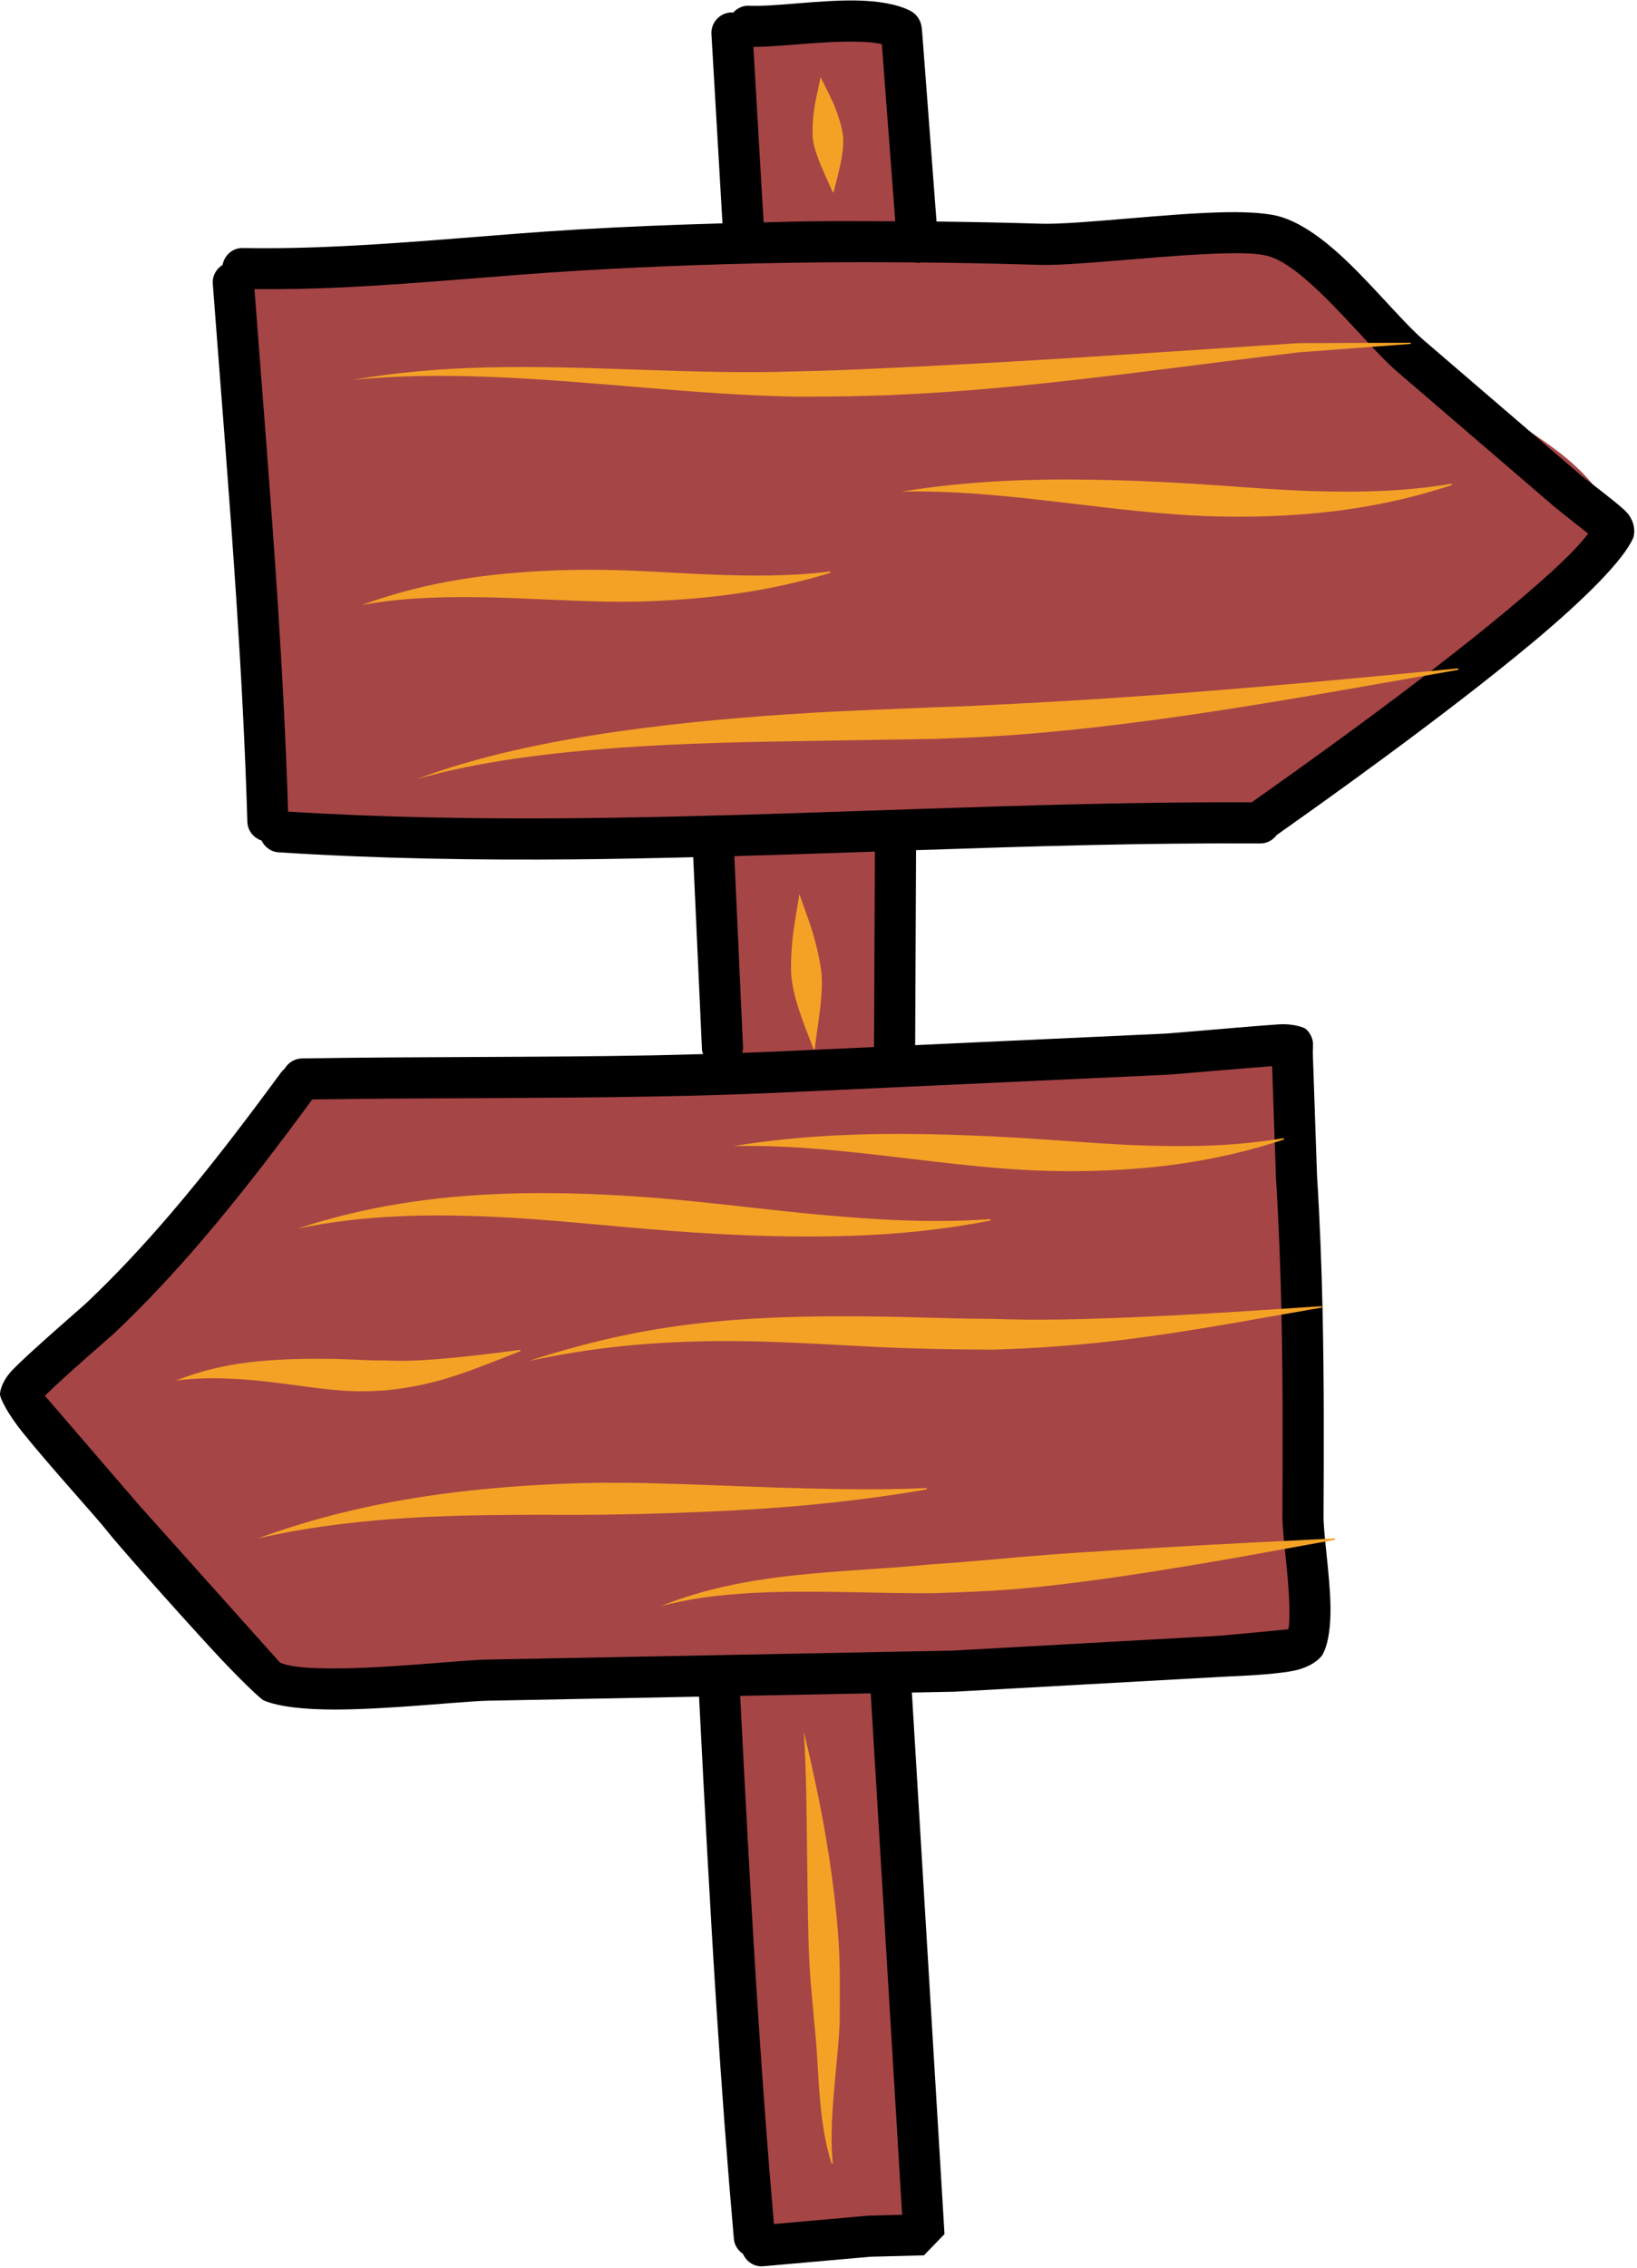 <?xml version="1.0" encoding="UTF-8" standalone="no"?><svg xmlns="http://www.w3.org/2000/svg" xmlns:xlink="http://www.w3.org/1999/xlink" fill="#000000" height="500.4" preserveAspectRatio="xMidYMid meet" version="1" viewBox="-0.0 -0.1 361.5 500.4" width="361.5" zoomAndPan="magnify"><g id="change1_1"><path clip-rule="evenodd" d="M199.169,494.002 c-7.741,0.664-16.652,1.03-24.395,0.191c-2.434-0.26-5.821,0.362-7.837-1.286 c-7.016-5.724-3.763-21.286-4.128-28.961c-1.23-25.907-3.006-51.788-3.27-77.772 c-0.378-37.21-3.397-74.969-2.108-112.103c0.775-22.329,3.5-45.025,2.474-67.426 c-0.814-17.798-2.404-35.992-2.321-53.782c0.051-11.116,2.741-22.103,3.882-33.121 c2.133-20.587,3.531-43.799,2.046-64.509l-0.37,4.284 c-1.892-13.037-5.95-38.735,0.701-51.047c1.805-3.339,5.947-3.586,9.312-3.811 c6.857-0.468,22.905-4.114,26.701,3.854c4.118,8.637,0.702,20.605,0.715,29.77 c0.037,26.282,1.165,51.903-0.276,78.19c-1.166,21.277-4.217,42.431-5.056,63.7 c-1.867,47.338-0.732,95.011-0.223,142.302c0.194,17.977-0.951,36.231,0.052,54.191 c1.661,29.727,2.557,59.812,6.11,89.381 C201.81,471.286,207.769,493.261,199.169,494.002z" fill="#a64546" fill-rule="evenodd"/></g><g id="change2_1"><path clip-rule="evenodd" d="M354.887,117.265 c-1.182,3.428-4.98,6.422-7.288,9.105c-8.479,9.867-19.131,16.227-29.287,24.075 c-10.46,8.08-20.853,20.592-33.309,25.357 c-11.531,4.413-26.497,2.292-38.752,3.505 c-36.377,3.59-73.776,4.293-110.322,4.238 c-17.341-0.026-34.526,0.43-51.845,1.107c-7.228,0.285-16.407,1.656-22.34-3.629 c-7.949-7.074-5.119-22.892-5.322-32.291c-0.632-29.093-3.509-57.955-2.087-87.073 l154.337-8.807c16.641-0.652,33.274-1.325,49.918-1.912 c7.785-0.277,16.818-2.054,24.25,0.745c17.22,6.487,30.387,23.918,43.965,35.485 c7.648,6.52,16.827,10.631,23.665,18.152 C353.478,108.636,356.514,112.545,354.887,117.265z M285.948,261.667 c0.001-7.518,3.772-25.571-3.677-29.889c-3.858-2.24-10.379,0.017-14.408,0.537 c-11.483,1.491-23.406,3.079-34.962,3.446c-7.739,0.242-15.38-1.036-23.09-0.848 c-17.929,0.434-35.748,2.261-53.672,3.024c-7.152,0.302-14.148-1.44-21.217-1.427 c-10.678,0.017-21.462,0.2-32.142,0.481c-10.11,0.264-24.79-3.262-34.334,1.052 c-7.984,3.612-14.317,16.363-19.514,22.542 c-13.659,16.248-29.448,30.013-43.386,45.958L44.499,351.789 c4.723,5.941,7.031,13.36,14.327,17.236c6.521,3.467,18.791,1.358,25.851,1.725 c17.127,0.899,34.99,1.078,52.112,0.277c6.985-0.329,13.904-1.891,20.911-1.985 c23.657-0.315,47.481,2.112,71.136-0.281c13.236-1.338,26.697-1.363,39.947-2.411 c4.496-0.354,11.798,1.913,15.652-1.396c1.692-1.453,1.717-4.77,2.016-6.827 c0.985-6.772,1.195-13.803,0.936-20.634 C286.426,312.25,285.944,286.934,285.948,261.667z" fill="#a64546" fill-rule="evenodd"/></g><g id="change3_1"><path clip-rule="evenodd" d="M358.732,112.456 c-2.367-2.193-8.863-7.04-9.579-7.649l-34.919-29.983 c-5.291-4.672-12.434-13.65-19.655-19.893c-3.953-3.42-7.98-6.044-11.759-7.184 c-2.557-0.772-6.716-1.091-11.723-1.023c-13.191,0.179-33.035,2.803-41.374,2.539 c-7.639-0.239-15.274-0.384-22.908-0.479l-3.108-40.913 c-0.031-0.272-0.116-1.827-0.266-2.444c-0.479-1.959-1.781-2.82-2.437-3.152 c-2.937-1.499-7.185-2.185-11.951-2.266c-8.186-0.136-18.134,1.418-23.62,1.154 c-1.42-0.07-2.67,0.564-3.551,1.546c-0.146-0.008-0.275-0.074-0.425-0.068 c-2.504,0.098-4.455,2.215-4.354,4.718l2.442,41.827 c-10.656,0.309-21.311,0.72-31.97,1.354 c-17.519,1.039-34.664,2.845-51.935,3.68c-7.307,0.358-14.637,0.537-22.029,0.409 c-2.244-0.042-4.055,1.59-4.458,3.723c-1.388,0.866-2.295,2.412-2.164,4.155 c1.786,23.675,3.758,47.474,5.303,71.268c1.028,15.83,1.865,31.665,2.331,47.457 c0.058,1.966,1.371,3.563,3.136,4.144c0.689,1.429,2.048,2.491,3.742,2.598 c21.781,1.401,43.542,1.746,65.294,1.554c8.765-0.077,17.529-0.262,26.291-0.48 l1.932,42.507c0.02,0.337,0.16,0.627,0.249,0.939 c-3.664,0.1-7.327,0.209-10.995,0.278c-25.851,0.481-51.79,0.264-77.56,0.682 c-1.65,0.025-3.082,0.933-3.851,2.266c-0.297,0.234-0.565,0.511-0.8,0.83 c-7.811,10.63-15.928,21.324-24.623,31.448 c-5.758,6.708-11.77,13.164-18.117,19.186c-1.501,1.427-12.472,10.8-16.546,14.996 c-2.388,2.461-2.82,4.846-2.77,5.456c0.083,1.005,1.793,4.369,4.988,8.343 c5.983,7.436,16.773,19.293,18.516,21.579c1.979,2.594,13.925,16.086,22.972,25.937 c5.949,6.474,11.013,11.299,11.75,11.618c3.277,1.414,9.142,2.04,15.927,2.019 c11.913-0.034,26.952-1.746,33.395-1.946l46.816-0.901 c1.195,23.368,2.423,46.797,3.946,70.193c1.075,16.516,2.294,33.015,3.744,49.458 c0.125,1.414,0.919,2.564,2.006,3.304c0.785,1.799,2.619,2.981,4.665,2.722 l23.408-2.079c0.681-0.03,7.898-0.213,10.802-0.285 c0.521-0.013,1.089-0.026,1.089-0.026s4.544-4.693,4.544-4.689l-7.205-119.503 l9.342-0.18l59.117-3.288c1.813-0.132,10.625-0.333,15.715-1.316 c3.713-0.715,5.987-2.547,6.625-3.777c1.184-2.283,1.725-6.141,1.639-10.596 c-0.134-6.951-1.553-15.66-1.53-19.812c0.083-15.064,0.117-30.025-0.208-44.996 c-0.218-10.008-0.596-20.025-1.227-30.076l-0.937-27.137 c0.001-0.481,0.117-1.946-0.013-2.577c-0.275-1.338-0.973-2.198-1.604-2.726 c-0.147-0.124-2.379-1.197-6.015-0.95c-6.596,0.443-22.774,1.908-25.042,2.036 l-55.136,2.54l0.197-43.023c25.342-0.862,50.686-1.633,76.048-1.484 c1.489,0.008,2.752-0.75,3.587-1.853c8.682-6.129,36.536-25.828,56.483-42.448 c11.411-9.506,20.182-18.271,22.255-23.139 C360.915,117.984,361.485,115.008,358.732,112.456z M188.9,9.088 c2.15,0.038,4.16,0.154,5.837,0.545l2.965,39.098 c-6.353-0.031-12.706-0.063-19.058,0.011c-3.338,0.038-6.676,0.163-10.015,0.232 l-2.262-38.727C172.1,10.26,181.239,8.962,188.9,9.088z M191.76,488.811 l-20.856,1.852c-1.35-15.555-2.51-31.156-3.526-46.775 c-1.514-23.258-2.735-46.546-3.924-69.776l28.828-0.554l6.936,115.057 L191.76,488.811z M257.737,237.055c2.076-0.115,15.766-1.35,23.185-1.891 l0.852,24.749c0.624,9.928,0.997,19.817,1.212,29.702 c0.324,14.889,0.289,29.77,0.206,44.748c-0.023,4.2,1.396,13.007,1.532,20.038 c0.037,1.933,0.059,3.696-0.217,5.021c-2.759,0.268-13.703,1.316-15.339,1.435 l-58.814,3.271l-103.082,1.985c-6.395,0.195-21.318,1.908-33.141,1.942 c-5.224,0.012-9.772-0.188-12.295-1.278l-31.106-34.727l-20.812-24.156 c4.389-4.374,14.25-12.785,15.655-14.118c6.57-6.234,12.795-12.917,18.756-19.854 c8.687-10.119,16.81-20.784,24.623-31.409 c25.09-0.38,50.331-0.188,75.489-0.656c11.148-0.209,22.28-0.545,33.375-1.116 L257.737,237.055z M162.164,188.816c10.347-0.297,20.694-0.644,31.041-1 l-0.192,43.13l-15.665,0.722c-4.471,0.23-8.952,0.399-13.434,0.559 c0.086-0.395,0.195-0.784,0.171-1.207L162.164,188.816z M332.592,134.743 c-19.771,16.473-47.401,36-55.951,42.035c-0.064,0.045-0.093,0.115-0.154,0.163 c-49.954-0.205-99.839,3.063-149.774,3.505 c-21.019,0.187-42.047-0.15-63.093-1.453 c-0.479-15.246-1.275-30.526-2.266-45.804 c-1.506-23.199-3.415-46.396-5.164-69.485c6.663,0.051,13.289-0.09,19.888-0.408 c17.305-0.843,34.483-2.645,52.035-3.688c16.882-1.005,33.757-1.585,50.637-1.784 c7.799-0.09,15.599-0.08,23.401-0.011c0.26,0.028,0.502,0.12,0.773,0.101 c0.133-0.009,0.24-0.081,0.369-0.101c8.712,0.085,17.427,0.259,26.146,0.531 c7.413,0.234,23.787-1.75,36.732-2.372c6.033-0.29,11.236-0.366,14.027,0.473 c2.742,0.826,5.572,2.879,8.44,5.357c7.197,6.227,14.31,15.174,19.584,19.834 l35.035,30.081c0.488,0.417,4.877,3.897,7.449,5.932 C347.493,121.949,340.678,128.006,332.592,134.743z" fill="inherit" fill-rule="evenodd"/></g><g id="change4_1"><path clip-rule="evenodd" d="M77.696,83.755 c9.809-1.699,19.599-2.517,29.413-2.768c22.872-0.592,45.727,1.652,68.709,0.869 c7.431-0.132,14.805-0.49,22.152-0.834c7.414-0.341,14.795-0.737,22.166-1.15 c22.188-1.239,44.248-2.816,66.669-4.255l24.582-0.089 c0.077-0.008,0.145,0.051,0.151,0.128c0.007,0.076-0.05,0.145-0.127,0.149 l-24.423,1.827c-22.343,2.641-44.278,5.801-66.44,7.833 c-7.406,0.677-14.836,1.205-22.303,1.546c-7.419,0.34-14.875,0.425-22.381,0.417 c-23.056-0.4-45.835-3.616-68.765-4.403 C97.332,82.686,87.555,82.742,77.696,83.755z M157.148,126.685 c-5.772-0.209-11.527-0.613-17.321-0.852c-3.876-0.162-7.758-0.23-11.633-0.192 c-5.896,0.06-11.761,0.358-17.583,0.946c-10.537,1.061-20.756,3.168-30.711,6.822 c8.626-1.592,17.22-1.84,25.956-1.733c5.753,0.068,11.496,0.383,17.293,0.618 c4.825,0.196,9.665,0.404,14.507,0.396c4.893-0.012,9.769-0.255,14.634-0.651 c10.544-0.852,20.844-2.598,30.95-5.699c0.088-0.021,0.144-0.106,0.125-0.195 c-0.019-0.089-0.107-0.145-0.195-0.128 C174.493,127.124,165.883,127.004,157.148,126.685z M321.894,147.4 c-22.783,2.211-46.136,4.403-69.416,6.06c-9.275,0.66-18.523,1.231-27.717,1.699 c-6.183,0.315-12.334,0.651-18.452,0.813c-8.571,0.384-17.954,0.673-27.704,1.257 c-13.539,0.814-27.765,2.053-41.539,3.995c-16.355,2.304-31.997,5.686-45.055,10.605 c13.314-3.85,29.075-5.831,45.437-6.98c13.77-0.966,27.93-1.252,41.388-1.452 c9.751-0.149,19.12-0.324,27.683-0.456c6.193-0.213,12.428-0.477,18.678-0.962 c9.256-0.715,18.548-1.742,27.844-2.973c23.183-3.062,46.301-7.355,68.897-11.282 c0.089-0.012,0.152-0.094,0.14-0.183 C322.066,147.451,321.983,147.388,321.894,147.4z M109.524,268.426 c9.702,0.455,19.408,1.435,29.176,2.3c6.511,0.579,13.044,1.081,19.581,1.443 c9.9,0.546,19.788,0.746,29.644,0.43c10.335-0.328,20.547-1.376,30.697-3.348 c0.089-0.013,0.153-0.098,0.141-0.187c-0.012-0.09-0.094-0.149-0.184-0.141 c-12.853,0.928-25.624,0.124-38.482-1.073c-8.515-0.788-17.014-1.849-25.552-2.721 c-5.715-0.584-11.44-1.074-17.163-1.41c-8.688-0.511-17.359-0.699-25.983-0.404 c-15.497,0.537-30.724,2.742-45.647,7.687 C80.325,267.948,94.864,267.736,109.524,268.426z M219.273,290.929 c-8.698-0.025-16.828-0.404-24.669-0.511c-12.867-0.175-24.94-0.043-37.361,1.175 c-12.793,1.257-25.862,3.842-40.561,8.659c14.955-3.246,28.08-4.255,40.796-4.416 c12.333-0.158,24.214,0.711,36.917,1.325c7.891,0.378,16.089,0.515,24.852,0.557 c9.869-0.293,19.61-1.018,29.293-2.227c14.488-1.81,28.756-4.54,43.231-7.036 c0.09-0.013,0.154-0.094,0.143-0.184c-0.011-0.089-0.092-0.153-0.182-0.145 c-14.61,0.988-29.045,1.963-43.589,2.534 C238.561,291.04,228.97,291.287,219.273,290.929z M252.929,252.684 c-6.74-0.204-13.456-0.732-20.222-1.209c-4.503-0.315-9.018-0.596-13.541-0.818 c-6.832-0.328-13.663-0.532-20.497-0.545c-12.344-0.021-24.545,0.707-36.653,2.684 c14.578-0.333,29.005,1.644,43.595,3.343c5.817,0.677,11.639,1.303,17.475,1.721 c3.92,0.281,7.846,0.434,11.764,0.464c6.604,0.051,13.169-0.221,19.704-0.881 c9.794-0.992,19.378-2.931,28.87-6.06c0.088-0.022,0.141-0.111,0.119-0.201 c-0.022-0.085-0.111-0.14-0.199-0.119 C273.17,252.8,263.094,252.987,252.929,252.684z M290.015,108.27 c-6.739-0.205-13.455-0.733-20.221-1.205c-4.504-0.32-9.019-0.601-13.541-0.818 c-6.831-0.332-13.663-0.532-20.497-0.545c-12.344-0.025-24.545,0.703-36.653,2.679 c14.578-0.332,29.006,1.648,43.596,3.348c5.816,0.677,11.639,1.303,17.475,1.716 c3.92,0.281,7.845,0.434,11.764,0.464c6.603,0.051,13.169-0.221,19.703-0.882 c9.794-0.988,19.378-2.93,28.87-6.06c0.088-0.021,0.141-0.111,0.12-0.196 c-0.022-0.089-0.111-0.14-0.199-0.119 C310.257,108.389,300.18,108.572,290.015,108.27z M204.52,328.582 c0.09-0.008,0.155-0.089,0.144-0.179c-0.01-0.094-0.091-0.158-0.181-0.145 c-8.852,0.417-17.719,0.289-26.688,0.072c-8.861-0.213-17.735-0.634-26.658-0.924 c-5.942-0.192-11.889-0.362-17.833-0.32c-5.979,0.043-11.947,0.307-17.89,0.707 c-8.005,0.541-15.943,1.393-23.802,2.654c-11.849,1.908-23.398,4.8-34.684,8.935 c9.664-2.253,19.402-3.488,29.264-4.255c9.373-0.733,18.786-0.903,28.275-0.958 c6.285-0.038,12.586,0.043,18.898-0.038c9.503-0.128,19.011-0.439,28.486-0.933 C176.285,332.449,190.525,330.993,204.52,328.582z M78.638,306.892 c2.217,0.055,4.45-0.068,6.713-0.209c4.189-0.447,8.263-1.175,12.27-2.329 c5.887-1.691,11.444-4.042,17.176-6.26c0.087-0.022,0.141-0.111,0.118-0.197 c-0.022-0.089-0.112-0.14-0.199-0.119c-6.012,0.792-11.901,1.529-17.926,2.015 c-3.865,0.311-7.698,0.52-11.61,0.307c-3.717,0.055-7.342-0.26-10.936-0.328 c-5.723-0.111-11.314-0.03-16.939,0.486c-6.197,0.566-12.235,1.836-18.496,4.293 c4.835-0.669,9.359-0.596,13.898-0.332c6.528,0.374,12.801,1.482,19.32,2.206 C74.209,306.666,76.411,306.841,78.638,306.892z M257.262,341.342 c-8.283,0.503-16.547,0.937-24.837,1.559c-8.807,0.66-17.61,1.61-26.497,2.159 c-11.818,1.201-24.258,1.46-36.362,3.194c-8.186,1.171-16.143,3.024-23.669,6.073 c7.746-2.069,15.772-2.802,23.933-3.079c12.203-0.409,24.587,0.311,36.448,0.217 c5.982-0.221,11.941-0.413,17.869-0.908c5.949-0.494,11.86-1.213,17.757-2.01 c8.857-1.193,17.64-2.623,26.452-4.127c8.789-1.499,17.508-3.16,26.339-4.718 c0.09-0.014,0.155-0.094,0.145-0.184c-0.01-0.089-0.091-0.153-0.181-0.145 C282.117,340.009,269.715,340.593,257.262,341.342z" fill="#f4a226" fill-rule="evenodd"/></g><g id="change5_1"><path clip-rule="evenodd" d="M185.28,429.914 c0.284,5.396,0.135,10.788,0.155,16.146c-0.311,7.061-1.393,14.48-1.7,21.793 c-0.132,3.147-0.157,6.222,0.169,9.263c0.017,0.085-0.037,0.166-0.121,0.183 c-0.084,0.022-0.167-0.034-0.185-0.119c-0.925-2.977-1.56-6.048-1.993-9.229 c-0.984-7.219-0.975-14.702-1.79-21.691c-0.308-3.833-0.727-7.666-0.972-11.533 c-0.162-2.555-0.262-5.123-0.326-7.692c-0.148-5.988-0.204-11.972-0.283-17.964 c-0.12-9.097-0.142-18.074-0.722-27.056c2.511,10.464,4.723,21.013,6.175,31.801 C184.406,419.165,184.997,424.535,185.28,429.914z M179.809,231.463 c0.086-0.013,0.146-0.089,0.135-0.175c0.394-3.59,0.995-6.857,1.334-10.464 c0.13-1.384,0.223-2.739,0.217-4.131c-0.005-0.912-0.049-1.823-0.172-2.73 c-0.313-2.295-0.817-4.514-1.421-6.75c-0.948-3.513-2.197-6.614-3.376-10.042 c-0.511,3.586-1.221,6.844-1.565,10.46c-0.22,2.313-0.345,4.591-0.255,6.912 c0.036,0.92,0.154,1.836,0.314,2.738c0.247,1.389,0.586,2.713,0.989,4.063 c1.041,3.496,2.324,6.588,3.627,9.983 C179.645,231.412,179.723,231.475,179.809,231.463z M186.058,29.148 c-0.308-1.72-0.815-3.339-1.433-4.975c-0.991-2.632-2.208-4.723-3.412-7.265 c-0.521,2.76-1.18,5.077-1.511,7.866c-0.205,1.72-0.329,3.39-0.246,5.119 c0.032,0.673,0.143,1.342,0.292,2.002c0.232,1.022,0.549,1.964,0.914,2.948 c0.976,2.627,2.084,4.749,3.154,7.342c0.007,0.085,0.081,0.15,0.167,0.145 c0.086-0.009,0.151-0.085,0.144-0.17c0.672-2.743,1.367-5.06,1.804-7.849 c0.165-1.048,0.272-2.053,0.28-3.118 C186.218,30.511,186.179,29.821,186.058,29.148z" fill="#f4a226" fill-rule="evenodd"/></g></svg>